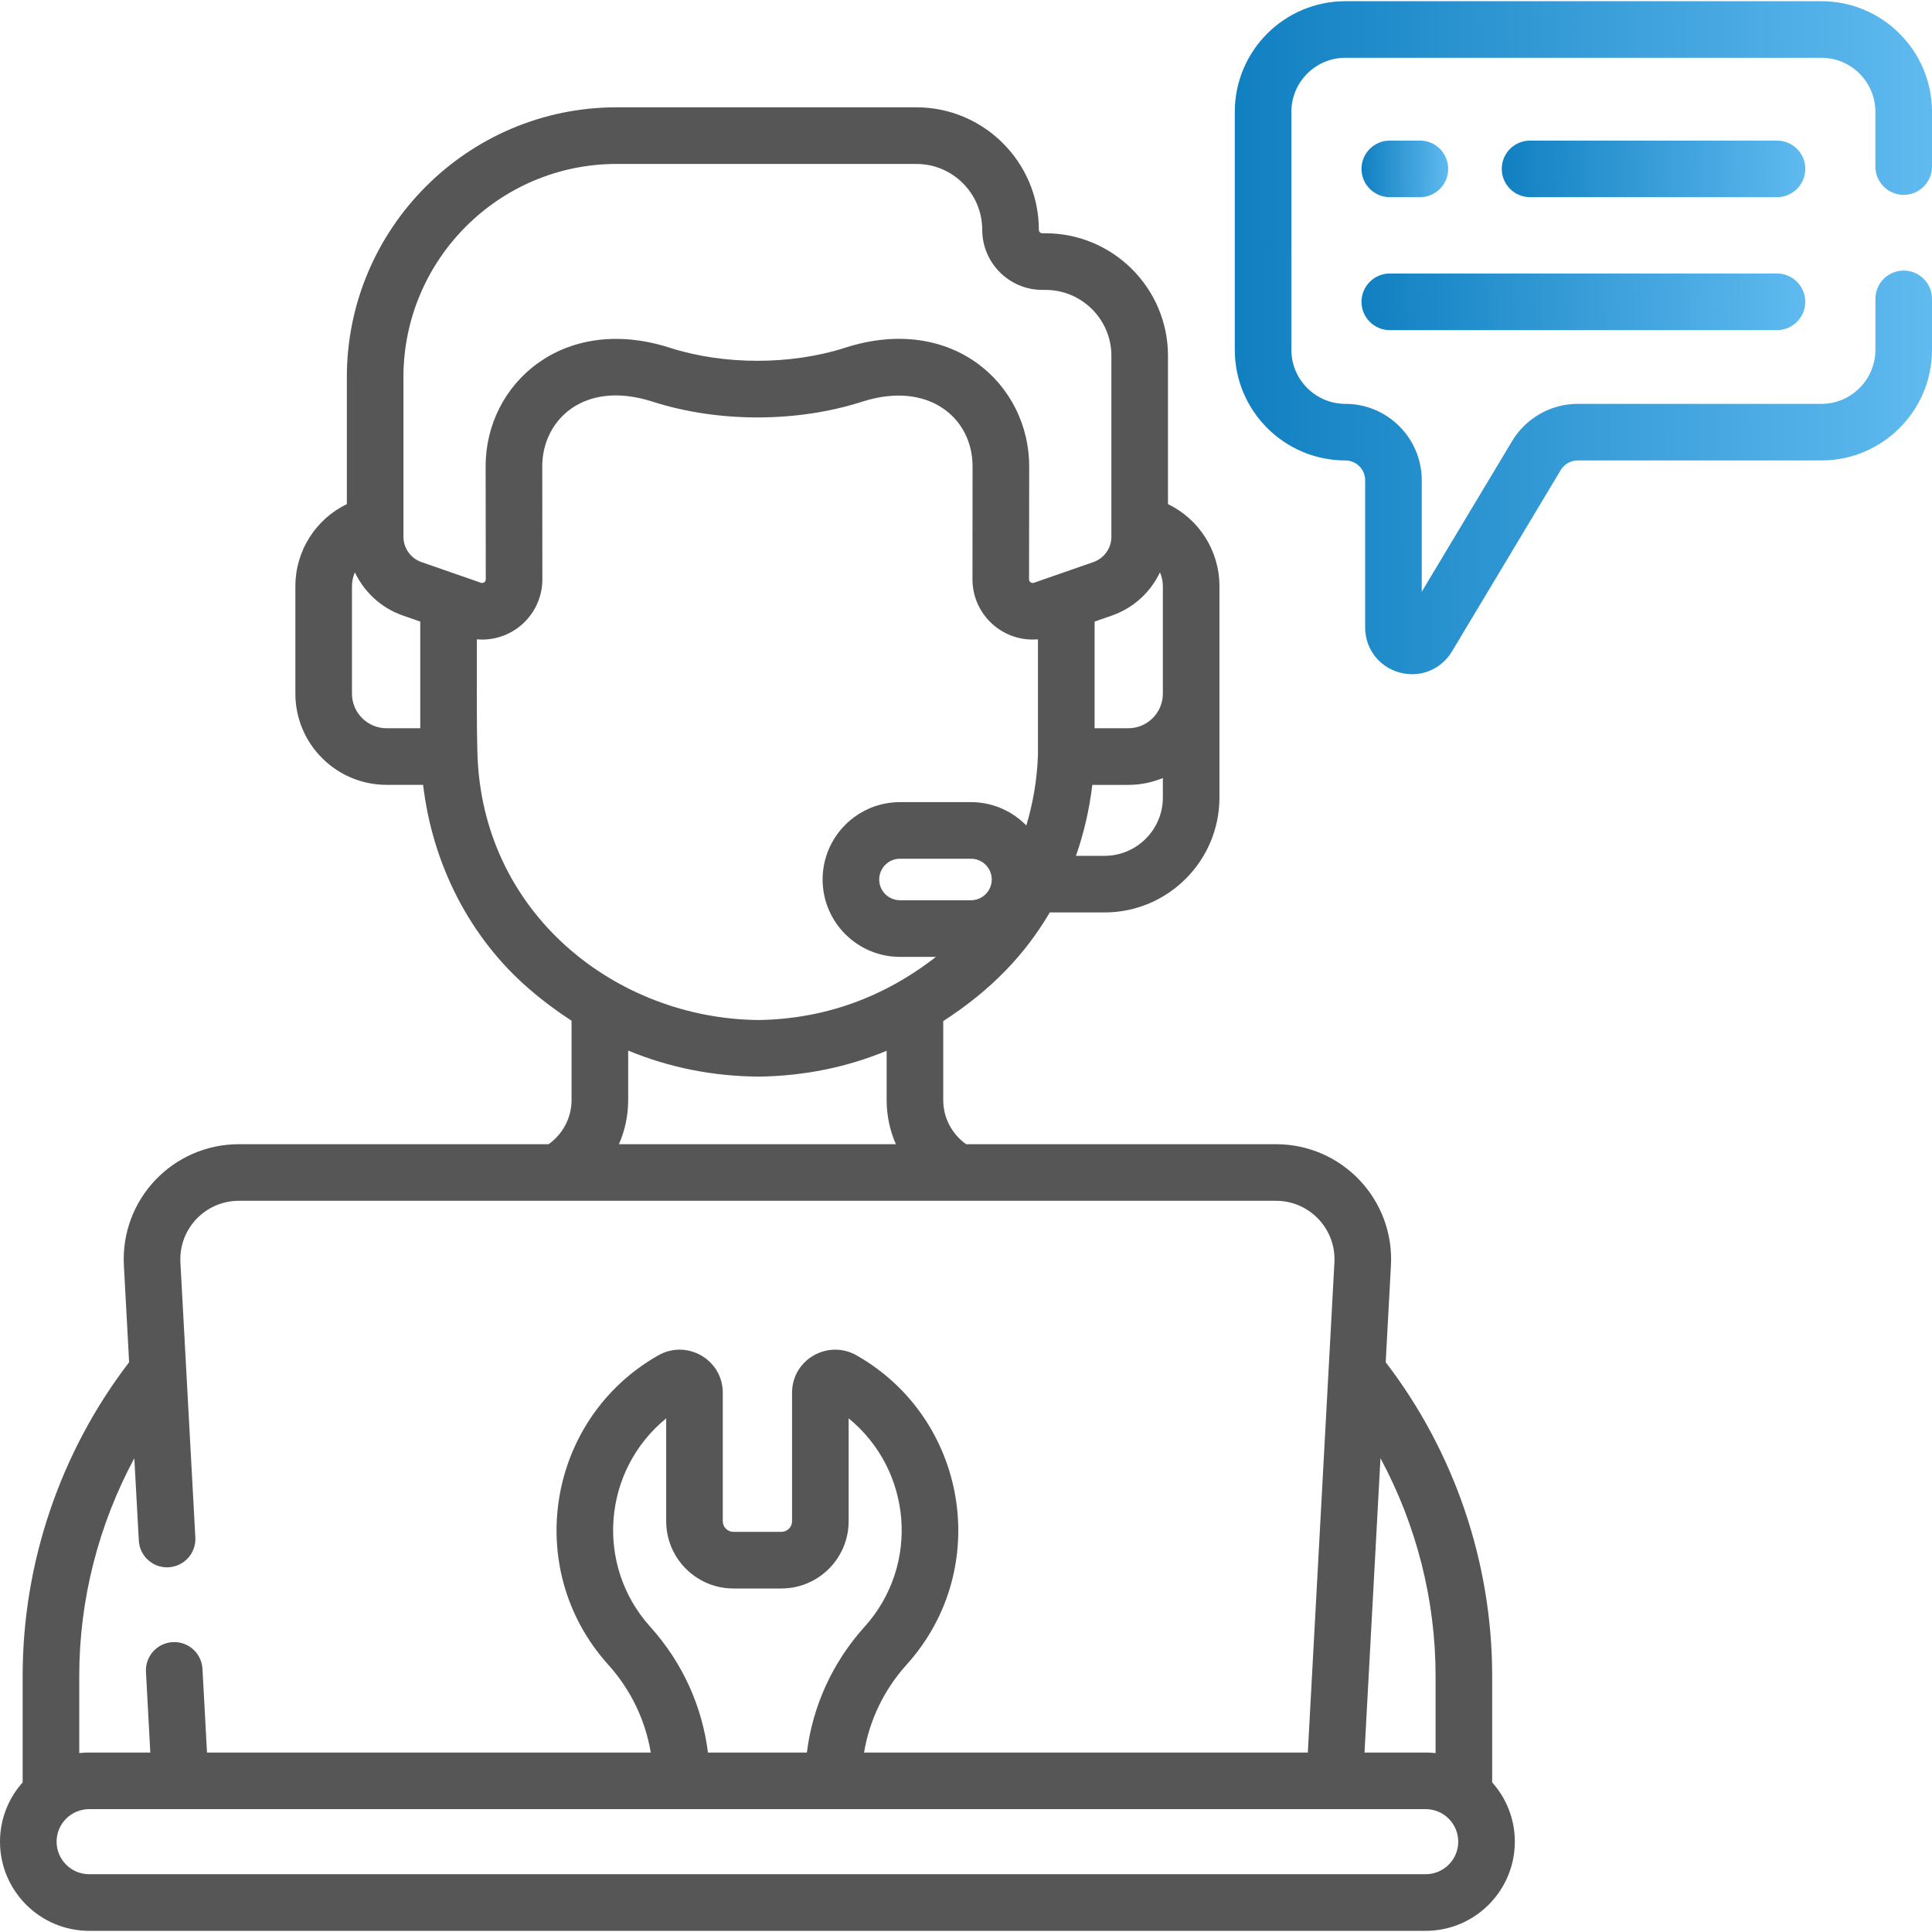 <svg width="55" height="55" viewBox="0 0 55 55" fill="none" xmlns="http://www.w3.org/2000/svg">
<g clip-path="url(#clip0)">
<path d="M50.587 4.002H43.558C43.113 4.002 42.752 4.362 42.752 4.807C42.752 5.252 43.113 5.613 43.558 5.613H50.587C51.032 5.613 51.393 5.252 51.393 4.807C51.393 4.362 51.032 4.002 50.587 4.002Z" fill="url(#paint0_linear)"/>
<path d="M39.565 5.613H40.422C40.867 5.613 41.227 5.252 41.227 4.807C41.227 4.362 40.867 4.002 40.422 4.002H39.565C39.12 4.002 38.759 4.362 38.759 4.807C38.759 5.252 39.12 5.613 39.565 5.613Z" fill="url(#paint1_linear)"/>
<path d="M39.565 9.398H50.587C51.032 9.398 51.392 9.037 51.392 8.592C51.392 8.147 51.032 7.786 50.587 7.786H39.565C39.12 7.786 38.759 8.147 38.759 8.592C38.759 9.037 39.12 9.398 39.565 9.398Z" fill="url(#paint2_linear)"/>
<path d="M42.479 47.706C42.479 44.488 41.405 41.331 39.448 38.78L39.597 36.029C39.699 34.157 38.213 32.573 36.323 32.573H27.504C27.098 32.286 26.852 31.82 26.852 31.317V29.068C28.22 28.184 29.18 27.175 29.885 25.975H31.444C33.248 25.975 34.715 24.508 34.715 22.704V16.687C34.715 15.672 34.128 14.775 33.25 14.351V10.128C33.25 8.206 31.686 6.641 29.764 6.641H29.673C29.618 6.641 29.574 6.597 29.574 6.542C29.574 4.619 28.009 3.055 26.087 3.055H17.555C13.319 3.055 9.874 6.501 9.874 10.736V14.351C8.996 14.775 8.409 15.672 8.409 16.687V19.747C8.409 21.179 9.573 22.343 11.005 22.343H12.045C12.314 24.62 13.382 26.7 15.055 28.145C15.448 28.485 15.854 28.788 16.271 29.058V31.317C16.271 31.819 16.024 32.285 15.617 32.573H6.801C4.926 32.573 3.424 34.142 3.527 36.029L3.676 38.78C1.719 41.331 0.645 44.488 0.645 47.706V50.741C0.244 51.19 0 51.781 0 52.428C0 53.828 1.139 54.967 2.538 54.967H40.586C41.985 54.967 43.124 53.828 43.124 52.428C43.124 51.781 42.88 51.19 42.479 50.741V47.706ZM40.868 47.706V49.907C40.775 49.896 40.681 49.891 40.586 49.891H38.845L39.299 41.513C40.319 43.407 40.868 45.54 40.868 47.706V47.706ZM33.021 16.294C33.074 16.415 33.104 16.548 33.104 16.687V19.747C33.104 20.29 32.662 20.732 32.119 20.732H31.161V17.695L31.657 17.522C32.271 17.308 32.754 16.857 33.021 16.294V16.294ZM27.642 25.628H25.62C25.294 25.628 25.029 25.363 25.029 25.037C25.029 24.711 25.294 24.446 25.62 24.446H27.642C27.968 24.446 28.233 24.711 28.233 25.037C28.233 25.363 27.968 25.628 27.642 25.628ZM31.444 24.364H30.63C30.857 23.717 31.013 23.039 31.096 22.344H32.119C32.467 22.344 32.8 22.274 33.104 22.149V22.704C33.104 23.619 32.359 24.364 31.444 24.364V24.364ZM11.485 10.737C11.485 7.39 14.208 4.667 17.555 4.667H26.087C27.121 4.667 27.962 5.508 27.962 6.542C27.962 7.485 28.73 8.253 29.674 8.253H29.764C30.798 8.253 31.639 9.094 31.639 10.128V15.28C31.639 15.605 31.433 15.894 31.127 16.001L29.434 16.59C29.366 16.614 29.295 16.565 29.295 16.491L29.299 13.29C29.308 10.953 27.12 8.915 24.055 9.9C22.513 10.396 20.605 10.394 19.069 9.9C16.035 8.925 13.816 10.927 13.825 13.287L13.829 16.492C13.829 16.566 13.757 16.614 13.691 16.59L11.997 16.001C11.691 15.894 11.485 15.604 11.485 15.28V10.737H11.485ZM10.02 19.747V16.687C10.02 16.548 10.05 16.415 10.103 16.294C10.37 16.857 10.853 17.308 11.467 17.522L11.964 17.695V20.732H11.005C10.462 20.732 10.02 20.29 10.02 19.747ZM13.59 21.413C13.563 20.354 13.579 19.23 13.575 18.2C13.624 18.204 13.674 18.207 13.724 18.207C14.682 18.207 15.442 17.428 15.44 16.489L15.437 13.283C15.431 11.975 16.605 10.8 18.576 11.434C20.444 12.034 22.686 12.033 24.548 11.434C26.426 10.831 27.693 11.893 27.687 13.286L27.684 16.489C27.683 17.488 28.536 18.288 29.549 18.2V21.478C29.526 22.174 29.411 22.854 29.217 23.5C28.817 23.09 28.259 22.835 27.642 22.835H25.62C24.406 22.835 23.418 23.823 23.418 25.037C23.418 26.252 24.406 27.24 25.62 27.24H26.644C25.156 28.401 23.463 29.007 21.604 29.038C17.537 29.005 13.706 26 13.59 21.413V21.413ZM17.883 31.317V29.908C19.048 30.39 20.29 30.64 21.602 30.649H21.608C21.612 30.649 21.616 30.649 21.62 30.649C22.898 30.629 24.107 30.382 25.241 29.914V31.317C25.241 31.757 25.333 32.183 25.503 32.573H17.62C17.791 32.183 17.883 31.757 17.883 31.317V31.317ZM3.824 41.513L3.952 43.857C3.976 44.301 4.356 44.643 4.8 44.617C5.244 44.593 5.585 44.214 5.561 43.769L5.136 35.942C5.084 34.99 5.84 34.184 6.801 34.184H36.323C37.277 34.184 38.04 34.983 37.988 35.942L37.231 49.891H24.598C24.751 48.97 25.166 48.105 25.804 47.395L25.827 47.37C28.266 44.641 27.536 40.375 24.384 38.584C23.575 38.124 22.548 38.697 22.548 39.65V43.306C22.548 43.473 22.411 43.609 22.244 43.609H20.88C20.712 43.609 20.576 43.473 20.576 43.306V39.65C20.576 38.699 19.55 38.123 18.74 38.584C15.579 40.38 14.864 44.648 17.299 47.372L17.32 47.395C17.958 48.105 18.372 48.97 18.526 49.891H5.893L5.764 47.509C5.74 47.064 5.36 46.723 4.916 46.748C4.471 46.772 4.131 47.151 4.155 47.596L4.279 49.891H2.538C2.443 49.891 2.349 49.896 2.256 49.907V47.706C2.256 45.54 2.805 43.407 3.824 41.513ZM20.154 49.891C19.989 48.57 19.424 47.324 18.517 46.318L18.498 46.296C16.941 44.554 17.15 41.862 18.965 40.377V43.306C18.965 44.362 19.824 45.221 20.88 45.221H22.244C23.3 45.221 24.159 44.362 24.159 43.306V40.377C25.962 41.852 26.193 44.543 24.624 46.298L24.607 46.317C23.7 47.324 23.134 48.57 22.97 49.891H20.154ZM40.586 53.355H2.538C2.027 53.355 1.611 52.94 1.611 52.429C1.611 51.918 2.027 51.502 2.538 51.502H40.586C41.097 51.502 41.513 51.918 41.513 52.429C41.513 52.94 41.097 53.355 40.586 53.355Z" fill="#565656"/>
<path d="M54.194 5.547C54.639 5.547 55 5.187 55 4.742V3.182C55 1.446 53.587 0.034 51.851 0.034H38.301C36.564 0.034 35.152 1.446 35.152 3.182V9.959C35.152 11.696 36.564 13.108 38.301 13.108C38.611 13.108 38.863 13.361 38.863 13.671V17.862C38.863 18.467 39.255 18.982 39.839 19.144C40.425 19.306 41.025 19.062 41.334 18.546L44.431 13.381C44.532 13.213 44.717 13.108 44.914 13.108H51.851C53.587 13.108 55 11.696 55 9.959V8.508C55 8.063 54.639 7.703 54.194 7.703C53.749 7.703 53.389 8.063 53.389 8.508V9.959C53.389 10.807 52.699 11.497 51.851 11.497H44.914C44.154 11.497 43.44 11.901 43.049 12.553L40.474 16.846V13.671C40.474 12.472 39.499 11.497 38.3 11.497C37.453 11.497 36.763 10.807 36.763 9.959V3.182C36.763 2.335 37.453 1.645 38.3 1.645H51.851C52.699 1.645 53.388 2.335 53.388 3.182V4.742C53.388 5.187 53.749 5.547 54.194 5.547V5.547Z" fill="url(#paint3_linear)"/>
</g>
<defs>
<linearGradient id="paint0_linear" x1="42.817" y1="4.723" x2="51.39" y2="4.515" gradientUnits="userSpaceOnUse">
<stop stop-color="#1180C1"/>
<stop offset="1" stop-color="#5FBAEF"/>
</linearGradient>
<linearGradient id="paint1_linear" x1="38.778" y1="4.723" x2="41.228" y2="4.706" gradientUnits="userSpaceOnUse">
<stop stop-color="#1180C1"/>
<stop offset="1" stop-color="#5FBAEF"/>
</linearGradient>
<linearGradient id="paint2_linear" x1="38.854" y1="8.507" x2="51.379" y2="8.063" gradientUnits="userSpaceOnUse">
<stop stop-color="#1180C1"/>
<stop offset="1" stop-color="#5FBAEF"/>
</linearGradient>
<linearGradient id="paint3_linear" x1="35.301" y1="8.605" x2="55.003" y2="8.513" gradientUnits="userSpaceOnUse">
<stop stop-color="#1180C1"/>
<stop offset="1" stop-color="#5FBAEF"/>
</linearGradient>
<clipPath id="clip0">
<rect width="55" height="55" fill="white"/>
</clipPath>
</defs>
</svg>
